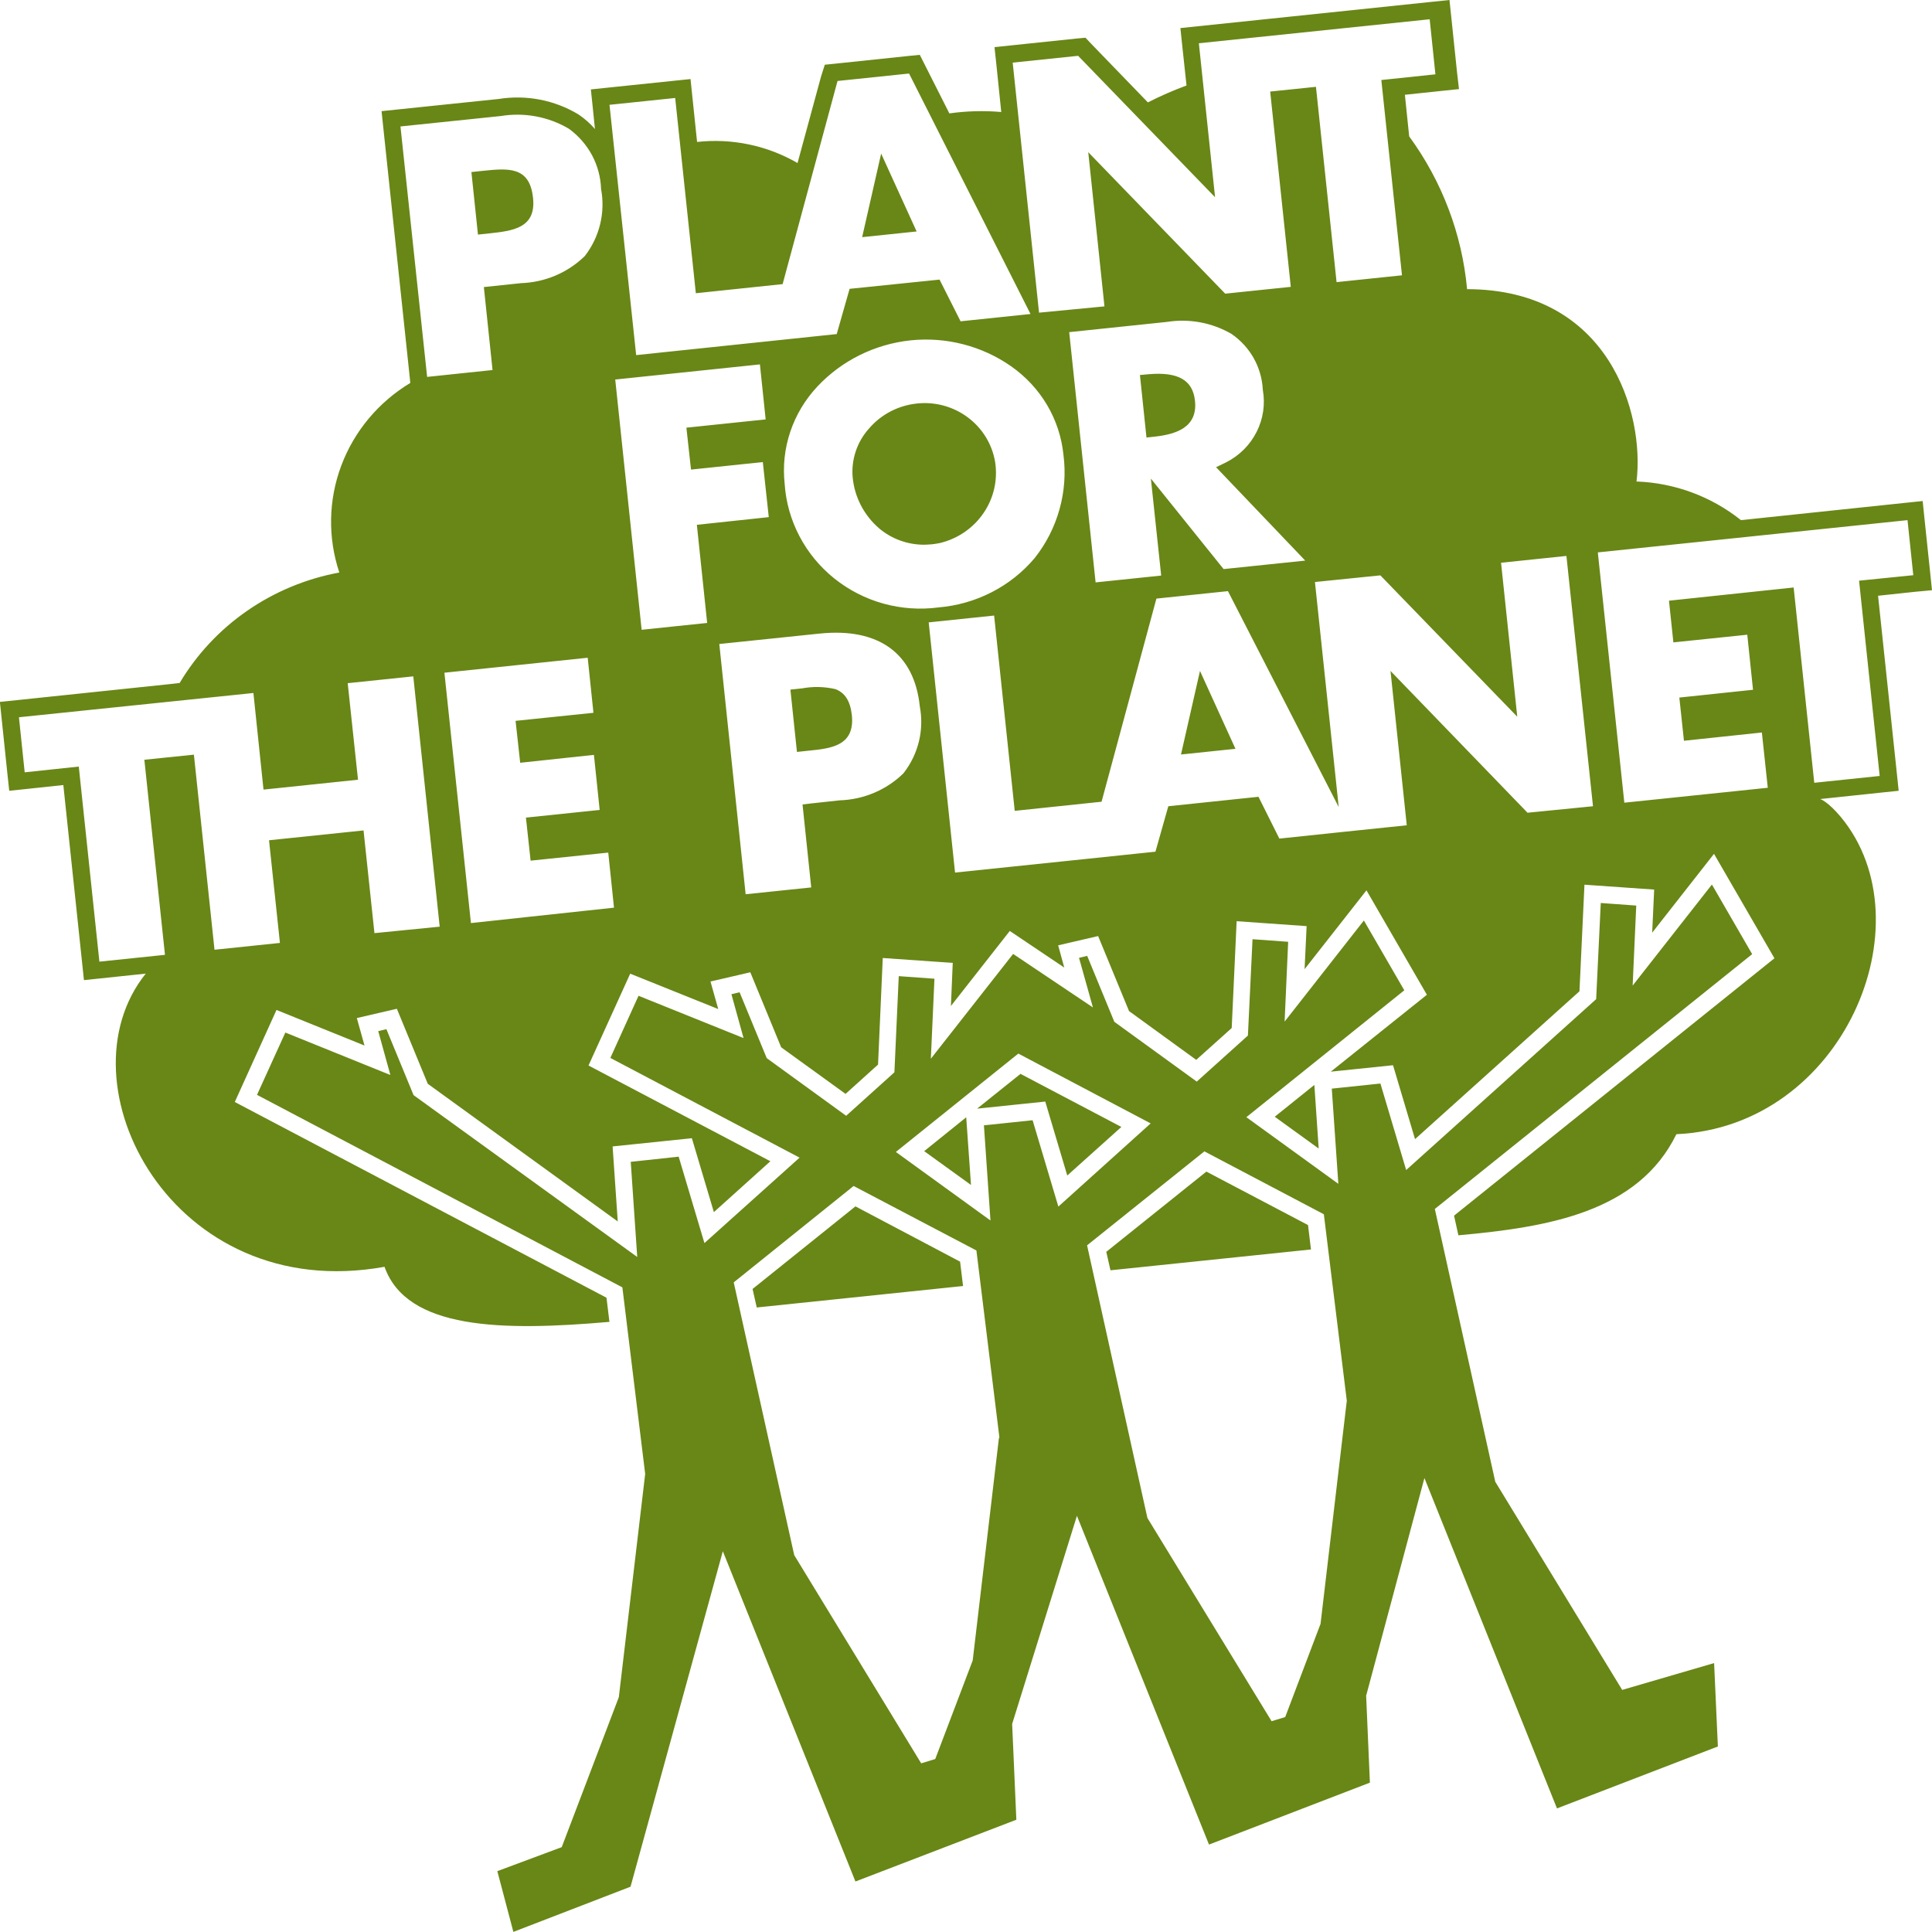 <svg width="36" height="36" viewBox="0 0 36 36" fill="none" xmlns="http://www.w3.org/2000/svg">
<g clip-path="url(#clip0_2658_2639)">
<path d="M21.404 6.973L21.241 6.988L21.363 8.153L21.526 8.135C21.898 8.092 22.319 7.973 22.267 7.471C22.227 7.083 21.954 6.926 21.404 6.973H21.404ZM22.006 14.059L23.021 13.953L22.36 12.502L22.006 14.059ZM34.641 10.82L35.025 14.459L33.806 14.586L33.422 10.947L31.099 11.193L31.181 11.97L32.558 11.827L32.665 12.853L31.292 12.998L31.378 13.803L32.83 13.649L32.94 14.679L30.267 14.957L29.773 10.293L32.379 10.022L35.544 9.692L35.651 10.718L34.643 10.82H34.641ZM28.463 15.144L25.91 12.502L26.213 15.378L24.991 15.505L23.839 15.626L23.45 14.847L21.77 15.023L21.53 15.87L20.238 16.005L17.796 16.259L17.305 11.597L18.524 11.47L18.908 15.109L20.526 14.939L21.548 11.154L22.881 11.015L24.945 15.038L24.502 10.845L25.721 10.721L28.272 13.355L27.97 10.486L29.188 10.359L29.683 15.023L28.464 15.144L28.463 15.144ZM14.621 9.014C14.585 8.687 14.621 8.356 14.726 8.044C14.831 7.732 15.003 7.445 15.23 7.203C15.683 6.719 16.3 6.413 16.966 6.342C17.63 6.273 18.298 6.445 18.842 6.826C19.114 7.017 19.343 7.263 19.511 7.547C19.679 7.831 19.783 8.148 19.816 8.475C19.86 8.815 19.835 9.161 19.742 9.491C19.65 9.822 19.492 10.132 19.277 10.402C19.056 10.663 18.784 10.879 18.477 11.036C18.17 11.193 17.835 11.289 17.49 11.318C17.146 11.364 16.795 11.34 16.46 11.247C16.126 11.154 15.814 10.994 15.545 10.778C15.276 10.562 15.055 10.294 14.896 9.99C14.737 9.687 14.643 9.354 14.621 9.014ZM16.837 14.407C16.521 14.718 16.095 14.899 15.648 14.913L15.113 14.971L14.954 14.99L15.116 16.536L13.894 16.663L13.403 12L15.271 11.806C16.371 11.692 17.036 12.172 17.139 13.161C17.18 13.378 17.175 13.601 17.123 13.815C17.071 14.03 16.973 14.231 16.837 14.406V14.407ZM13.174 11.608L11.956 11.735L11.464 7.072L14.16 6.79L14.267 7.815L12.79 7.969L12.876 8.75L14.214 8.61L14.325 9.636L12.985 9.779L13.177 11.607L13.174 11.608ZM8.775 17.2L8.281 12.535L10.951 12.256L11.058 13.282L9.607 13.432L9.693 14.213L11.067 14.066L11.174 15.092L9.8 15.235L9.887 16.037L11.334 15.887L11.441 16.913L8.775 17.2ZM6.977 17.386L6.774 15.474L5.013 15.657L5.216 17.57L3.997 17.697L3.613 14.062L2.69 14.157L3.074 17.792L1.852 17.919L1.468 14.284L0.46 14.391L0.353 13.365L4.722 12.913L4.91 14.713L6.671 14.529L6.479 12.73L7.701 12.603L8.193 17.267L6.974 17.388L6.977 17.386ZM7.464 2.356L9.332 2.162C9.771 2.09 10.221 2.174 10.602 2.4C10.781 2.531 10.928 2.699 11.032 2.893C11.135 3.087 11.193 3.302 11.2 3.521C11.241 3.738 11.235 3.962 11.183 4.177C11.131 4.392 11.034 4.594 10.898 4.77C10.582 5.08 10.157 5.261 9.71 5.276L9.016 5.349L9.178 6.895L7.959 7.023L7.462 2.356H7.464ZM12.581 1.825L12.966 5.464L14.583 5.294L15.606 1.509L16.939 1.37L19.202 5.851L17.899 5.987L17.507 5.21L15.831 5.382L15.591 6.225L11.854 6.617L11.357 1.953L12.579 1.826L12.581 1.825ZM21.637 10.725L20.415 10.852L19.923 6.189L21.747 5.998C22.162 5.933 22.586 6.012 22.947 6.222C23.119 6.34 23.262 6.496 23.363 6.677C23.464 6.858 23.521 7.06 23.531 7.266C23.578 7.532 23.538 7.805 23.416 8.046C23.295 8.288 23.098 8.486 22.855 8.611L22.66 8.706L24.321 10.446L22.8 10.604L21.445 8.918L21.637 10.725V10.725ZM20.09 1.041L22.641 3.675L22.339 0.806L26.64 0.359L26.747 1.385L25.739 1.491L26.124 5.13L24.905 5.257L24.521 1.618L23.668 1.706L24.052 5.345L22.83 5.472L20.278 2.836L20.58 5.709L19.361 5.826L18.87 1.167L20.089 1.04L20.09 1.041ZM36 11L35.967 10.681L35.859 9.655L35.826 9.336L35.509 9.369L32.44 9.692C31.888 9.251 31.205 8.998 30.494 8.972C30.649 7.711 29.988 5.392 27.337 5.388C27.243 4.362 26.871 3.379 26.258 2.541L26.178 1.766L26.869 1.693L27.186 1.66L27.149 1.341L27.042 0.315L27.009 0L26.691 0.033L23.531 0.363L22.312 0.49L21.995 0.523L22.028 0.838L22.109 1.593C21.863 1.684 21.622 1.789 21.389 1.908L20.333 0.816L20.226 0.703L20.071 0.717L18.849 0.845L18.531 0.878L18.565 1.193L18.657 2.087C18.335 2.059 18.01 2.068 17.69 2.113L17.239 1.22L17.139 1.022L16.918 1.044L15.585 1.184L15.369 1.206L15.299 1.426L14.861 3.038C14.297 2.711 13.64 2.573 12.989 2.645L12.9 1.792L12.867 1.473L12.549 1.506L11.327 1.633L11.01 1.666L11.043 1.981L11.086 2.404C10.997 2.301 10.894 2.21 10.78 2.133C10.337 1.865 9.809 1.762 9.295 1.844L7.427 2.038L7.11 2.071L7.143 2.387L7.637 7.051L7.645 7.136C7.052 7.493 6.599 8.036 6.359 8.677C6.119 9.317 6.106 10.019 6.323 10.668C5.706 10.782 5.12 11.025 4.607 11.38C4.093 11.735 3.664 12.195 3.347 12.727L3.148 12.749L0.316 13.046L-0.002 13.079L0.031 13.394L0.138 14.419L0.172 14.735L0.489 14.702L1.18 14.628L1.531 17.948L1.564 18.263L1.882 18.23L2.716 18.142C1.073 20.183 3.203 24.32 7.165 23.605C7.579 24.774 9.344 24.807 11.356 24.631L11.301 24.181L4.375 20.534L5.152 18.819L6.792 19.482L6.649 18.97L7.395 18.797L7.971 20.195L11.511 22.76L11.415 21.362L12.892 21.209L13.302 22.586L14.355 21.638L10.966 19.854L11.743 18.143L13.383 18.802L13.239 18.289L13.981 18.117L14.556 19.515L15.756 20.383L16.361 19.837L16.449 17.851L17.753 17.942L17.719 18.745L18.816 17.347L19.831 18.029L19.717 17.615L20.462 17.442L21.038 18.84L22.29 19.749L22.951 19.156L23.043 17.165L24.347 17.257L24.309 18.059L25.462 16.59L26.588 18.536L24.797 19.969L25.957 19.849L26.367 21.226L29.431 18.471L29.524 16.485L30.823 16.576L30.786 17.379L31.938 15.91L33.064 17.856L27.094 22.652L27.175 23.018C28.833 22.868 30.524 22.594 31.237 21.134C34.344 20.995 35.933 17.203 34.305 15.228C34.058 14.931 33.917 14.889 33.917 14.889L35.061 14.768L35.379 14.735L35.346 14.42L34.995 11.101L35.686 11.027L35.999 10.998L36 11ZM15.559 12.839C15.355 12.793 15.144 12.789 14.939 12.828H14.935L14.728 12.85L14.85 14.011L15.057 13.989C15.488 13.947 15.932 13.898 15.873 13.326C15.843 13.058 15.743 12.905 15.559 12.838L15.559 12.839ZM9.116 4.349C9.548 4.302 9.995 4.254 9.932 3.686C9.87 3.093 9.464 3.135 8.991 3.184L8.784 3.206L8.906 4.371L9.117 4.349H9.116ZM16.419 2.862L16.065 4.419L17.08 4.313L16.419 2.862ZM18.543 8.611C18.489 8.28 18.307 7.982 18.036 7.779C17.764 7.575 17.424 7.482 17.084 7.519C16.734 7.556 16.412 7.725 16.187 7.992C16.078 8.114 15.996 8.257 15.945 8.411C15.894 8.565 15.874 8.728 15.888 8.889C15.921 9.259 16.098 9.601 16.382 9.846C16.611 10.039 16.901 10.146 17.202 10.15C17.202 10.15 17.284 10.15 17.357 10.143C17.431 10.136 17.52 10.117 17.52 10.117C17.851 10.036 18.139 9.837 18.328 9.558C18.518 9.28 18.594 8.942 18.543 8.611ZM22.479 21.831L20.614 23.326L20.692 23.67L24.428 23.282L24.373 22.827L22.479 21.831H22.479ZM15.94 22.479L14.023 24.018L14.101 24.363L17.945 23.963L17.89 23.509L15.94 22.479ZM19.016 20.01L18.207 20.658L19.477 20.526L19.887 21.904L20.895 20.999L19.016 20.01H19.016ZM17.221 21.45L18.093 22.08L18.004 20.819L17.221 21.45ZM24.572 21.402L24.491 20.216L23.753 20.809L24.573 21.402H24.572ZM25.093 26.122L24.606 30.262L24.598 30.28L23.948 31.995L23.694 32.072L21.382 28.288L21.375 28.262L20.256 23.205L22.442 21.454L24.668 22.626L25.096 26.103L25.093 26.122H25.093ZM19.721 22.483L19.241 20.874L18.334 20.969L18.456 22.742L16.693 21.465L18.975 19.632L21.441 20.933L19.721 22.483ZM18.613 26.799L18.125 30.94L17.427 32.777L17.165 32.857L14.799 28.977L13.672 23.895L15.906 22.099L18.194 23.301L18.622 26.782L18.615 26.8L18.613 26.799ZM30.227 31.489L27.862 27.61L26.736 22.527L32.649 17.779L31.899 16.482L30.422 18.365L30.489 16.874L29.828 16.826L29.742 18.618L26.202 21.802L25.722 20.19L24.816 20.285L24.938 22.059L23.224 20.817L26.167 18.453L25.414 17.152L23.937 19.036L24.003 17.549L23.339 17.501L23.253 19.296L22.3 20.154L20.764 19.04L20.258 17.811L20.106 17.848L20.365 18.772L18.878 17.775L17.345 19.728L17.412 18.237L16.747 18.189L16.666 19.981L15.767 20.791L14.287 19.717L13.781 18.489L13.629 18.526L13.855 19.343L11.898 18.555L11.373 19.713L14.899 21.571L13.126 23.163L12.646 21.553L11.753 21.649L11.874 23.422L7.706 20.406L7.2 19.177L7.048 19.214L7.274 20.031L5.317 19.24L4.789 20.401L11.597 23.988L12.022 27.465L11.531 31.624L10.467 34.419L9.267 34.866L9.566 35.998L11.749 35.156L13.469 28.905L15.94 35.059L18.938 33.908L18.86 32.123L20.067 28.245L22.528 34.371L25.526 33.217L25.456 31.594L25.463 31.572L26.542 27.541L29.012 33.697L32.01 32.543L31.94 30.989L30.227 31.489Z" fill="#688716"/>
</g>
<defs>
<clipPath id="clip0_2658_2639">
<rect width="36" height="36" fill="white"/>
</clipPath>
</defs>
</svg>
